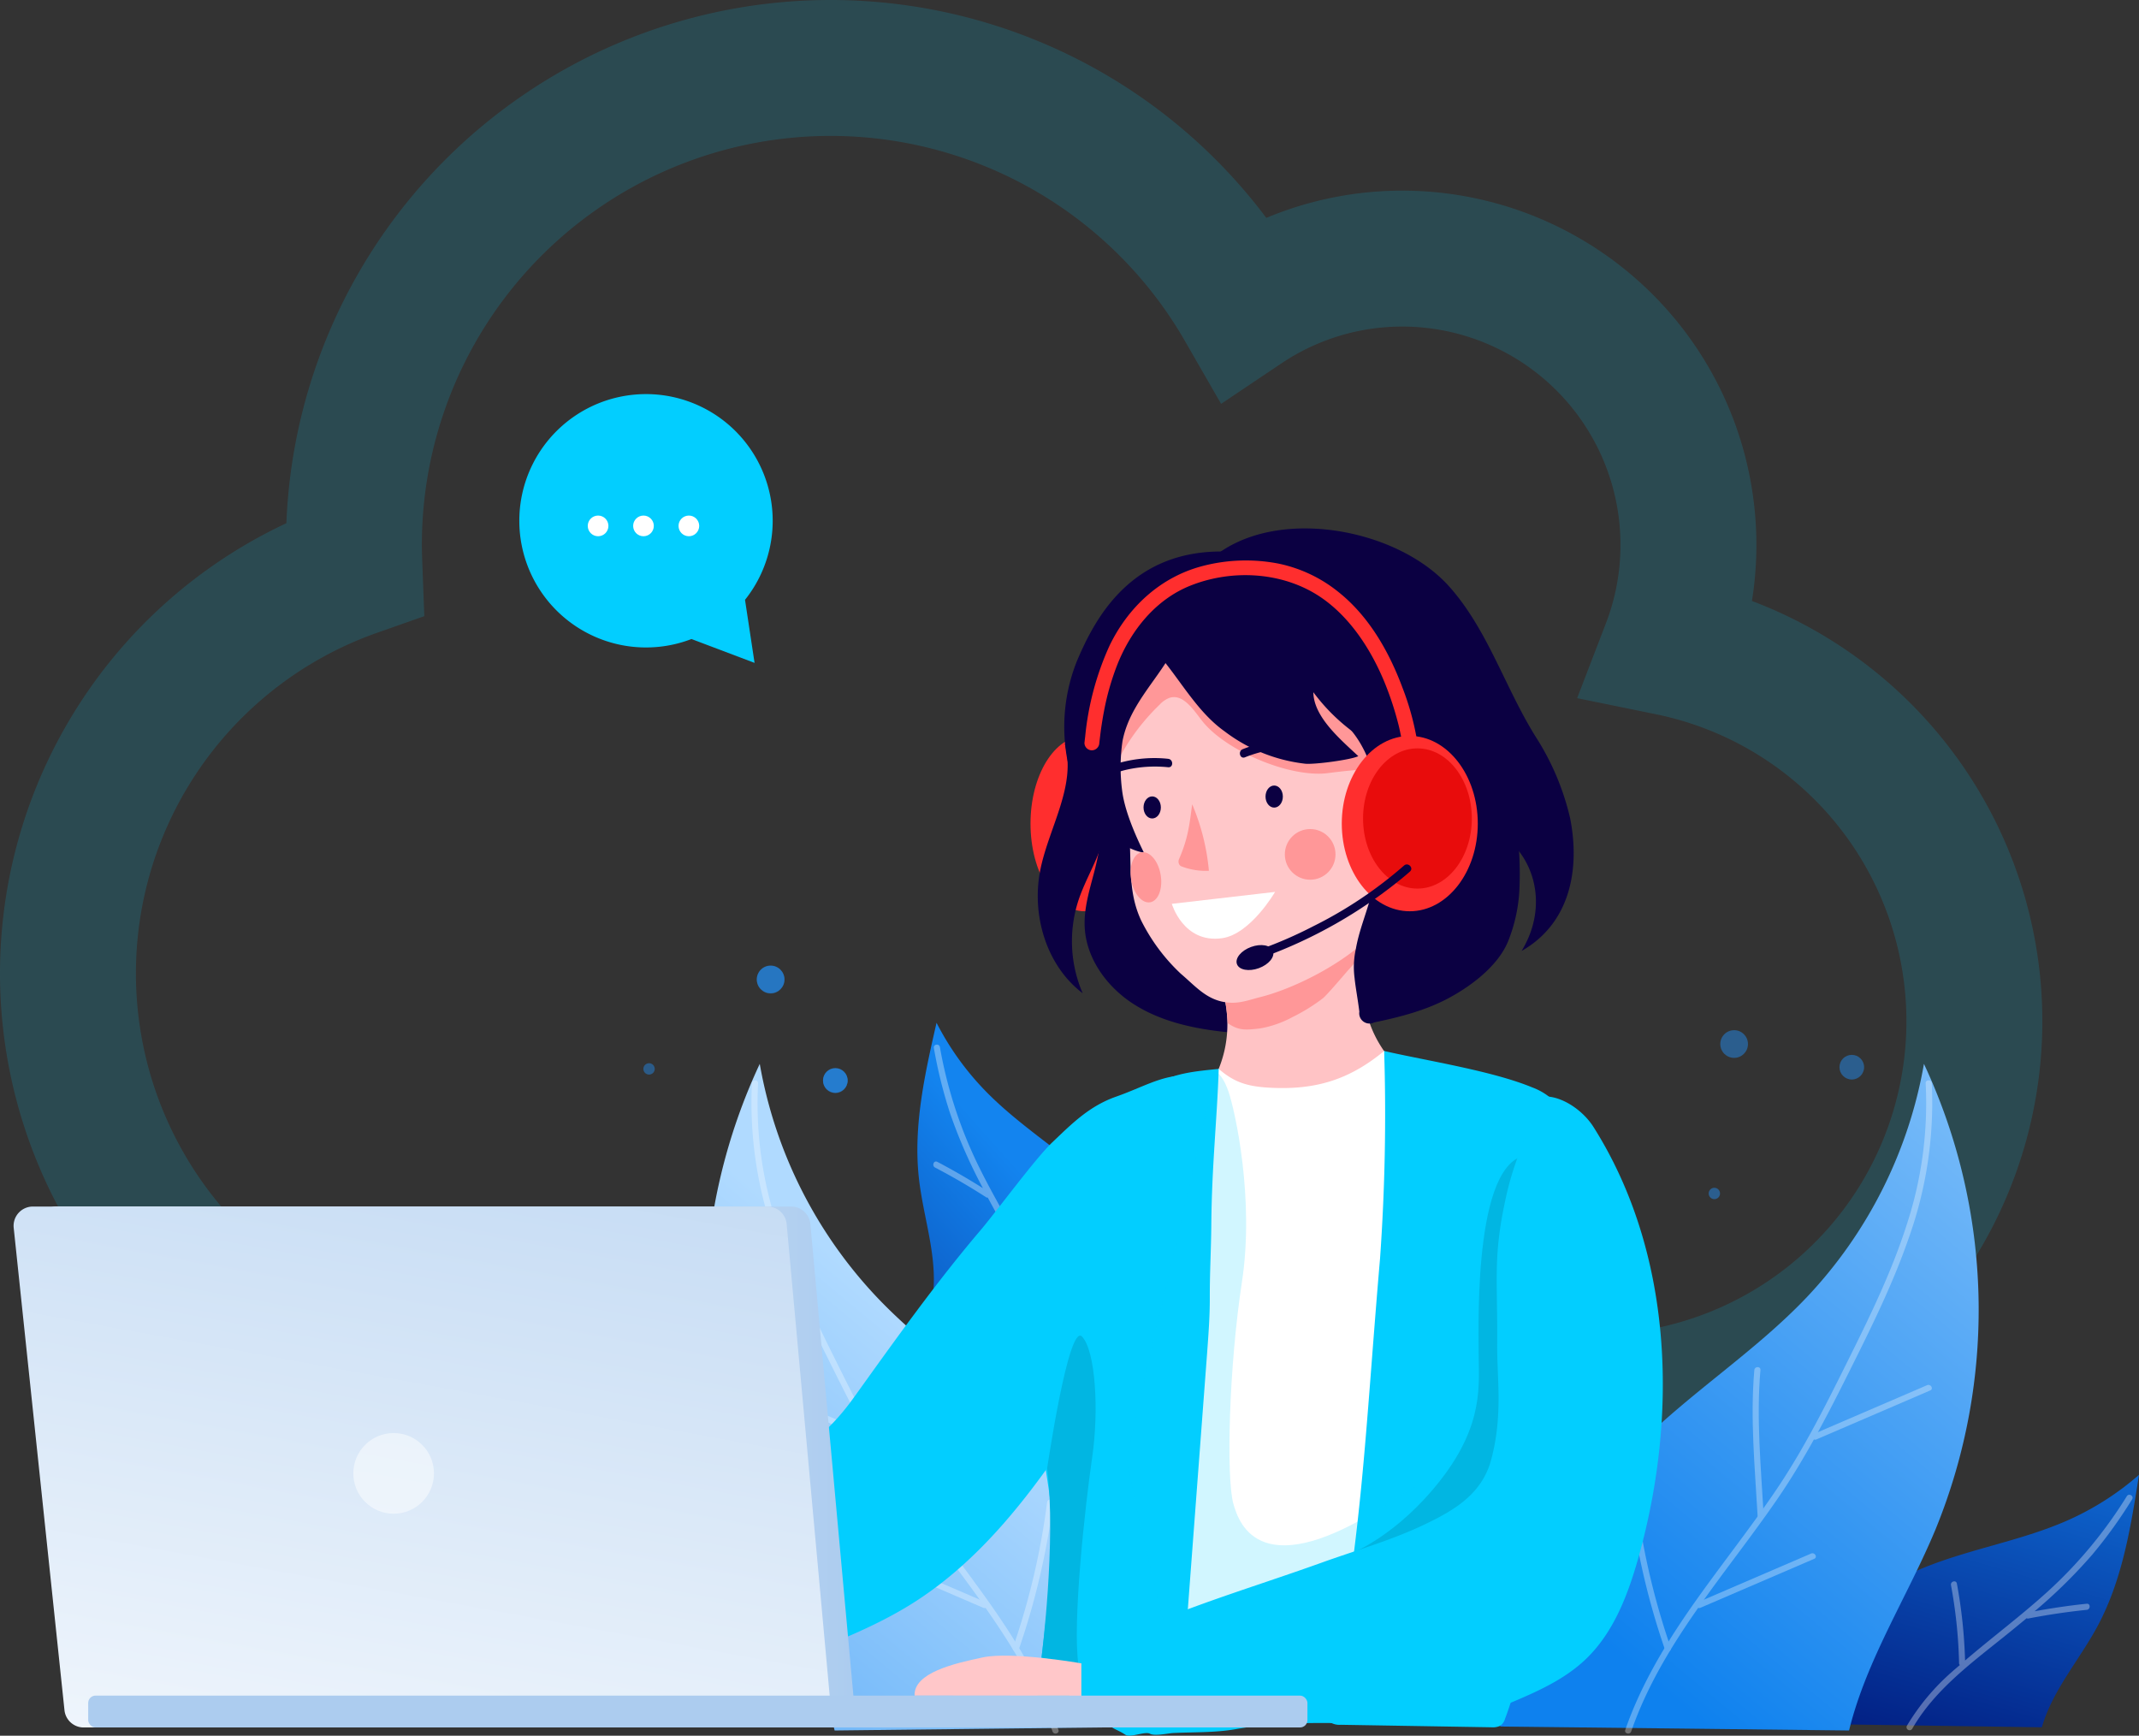 <svg xmlns="http://www.w3.org/2000/svg" xmlns:xlink="http://www.w3.org/1999/xlink" width="472.165" height="383.143" viewBox="0 0 472.165 383.143">
  <rect x="0" y="0" width="472.165" height="383.143" fill="#333333" stroke="none"/>
  <defs>
    <linearGradient id="linear-gradient" x1="1.001" y1="-0.518" x2="0.255" y2="1.256" gradientUnits="objectBoundingBox">
      <stop offset="0.005" stop-color="#1384ef"/>
      <stop offset="1" stop-color="#001376"/>
    </linearGradient>
    <linearGradient id="linear-gradient-2" x1="-0.675" y1="-0.502" x2="-1.696" y2="0.716" xlink:href="#linear-gradient"/>
    <linearGradient id="linear-gradient-3" x1="1.218" y1="-0.466" x2="0.368" y2="0.957" gradientUnits="objectBoundingBox">
      <stop offset="0" stop-color="#b0daff"/>
      <stop offset="1" stop-color="#0e81ee"/>
    </linearGradient>
    <linearGradient id="linear-gradient-4" x1="-0.988" y1="-0.466" x2="-1.838" y2="0.957" xlink:href="#linear-gradient-3"/>
    <linearGradient id="linear-gradient-5" y1="0.5" x2="1" y2="0.5" gradientUnits="objectBoundingBox">
      <stop offset="0" stop-color="#fff"/>
      <stop offset="1" stop-color="#acccef"/>
    </linearGradient>
    <linearGradient id="linear-gradient-6" x1="0.195" y1="1.565" x2="0.889" y2="-0.86" xlink:href="#linear-gradient-5"/>
    <linearGradient id="linear-gradient-7" x1="1.066" y1="15.599" x2="0.76" y2="7.447" xlink:href="#linear-gradient-5"/>
  </defs>
  <g id="Group_8267" data-name="Group 8267" transform="translate(-1129.861 -178)">
    <g id="Group_8266" data-name="Group 8266">
      <path id="Icon_awesome-cloud" data-name="Icon awesome-cloud" d="M353.5,130.21a63.2,63.2,0,0,0-58.917-85.876,62.8,62.8,0,0,0-35.048,10.652A105.217,105.217,0,0,0,63.125,107.458c0,1.775.066,3.551.132,5.326A94.713,94.713,0,0,0,94.687,296.833H336.667A84.162,84.162,0,0,0,353.5,130.21Z" transform="translate(1144.861 190.75)" fill="none" stroke="rgba(2,206,255,0.15)" stroke-width="30"/>
      <ellipse id="Ellipse_610" data-name="Ellipse 610" cx="11.901" cy="19.349" rx="11.901" ry="19.349" transform="translate(1357.337 340.454)" fill="#ff2e2e"/>
      <path id="Path_19012" data-name="Path 19012" d="M582.112,303.9c-2.4,1.128-5.2.959-7.836.649-6.831-.8-13.731-2.438-19.48-6.215s-10.216-9.982-10.54-16.852c-.221-4.665,1.418-9.185,2.5-13.728a57.968,57.968,0,0,0,1.142-20.223" transform="translate(825.04 101.138)" fill="#0b0042"/>
      <path id="Path_19013" data-name="Path 19013" d="M598.692,269.127a25.7,25.7,0,0,0,9.837,32.952,3.34,3.34,0,0,1,1.629,1.563c.343,1.026-.432,2.069-1.194,2.837a28.754,28.754,0,0,1-12.662,7.4c-7.134,1.972-14.716,1.107-22.033-.01-5.668-.866-11.833-2.173-15.4-6.663a26.018,26.018,0,0,0,5.373-28.291" transform="translate(834.512 115.114)" fill="#ffc3c5"/>
      <path id="Path_19014" data-name="Path 19014" d="M597.691,265.442c-2.932,6.872-1.94,8.44-6.7,13.616-1.033,1.123-4.3,5.068-5.828,6.508a40.027,40.027,0,0,1-6.808,4.223,23.349,23.349,0,0,1-7.152,2.5c-3.184.362-4.7.527-7.14-1.168,0,0-.336-6.5-1.655-8.589" transform="translate(836.803 112.729)" fill="#ff9798"/>
      <path id="Path_19015" data-name="Path 19015" d="M543.929,243.611c2.578,9.158-3.439,18.3-5.367,27.614-2.062,9.971,1.2,21.262,9.307,27.421a29.05,29.05,0,0,1-.9-20.588c1.583-4.734,4.387-9.03,5.569-13.878,1.268-5.2.586-10.647-.1-15.953" transform="translate(820.979 98.6)" fill="#0b0042"/>
      <path id="Path_19016" data-name="Path 19016" d="M562.431,219.907c14.158-9.771,39.322-4.838,50.467,7.6,8.618,9.62,12.407,22.555,19.3,33.474a56.974,56.974,0,0,1,7.457,17.8c2.219,11.433-.124,23.179-10.73,29.223,6.389-10.5,2.535-22.392-6.495-26.876" transform="translate(836.816 79.912)" fill="#0b0042"/>
      <path id="Path_19017" data-name="Path 19017" d="M558.534,233.269c-4.9,3.551-10.1,10.382-11.084,16.357s3.284,11.591,4.233,17.139c1.38,8.083-.417,15.092,3.057,22.519a41.43,41.43,0,0,0,8.738,11.743c3.1,2.624,5.429,5.475,9.422,6.228,3.138.591,5.225-.323,8.32-1.11,7.03-1.789,17.589-6.958,23.838-13.146,6.974-6.908,9.354-9.984,11.637-19.532s1.69-19.626-.606-29.17" transform="translate(827.025 91.907)" fill="#ffc7c9"/>
      <path id="Path_19018" data-name="Path 19018" d="M547.786,264.925a47.519,47.519,0,0,1,10.82-15.736,5.836,5.836,0,0,1,2.141-1.481c2.988-.965,5.25,2.553,7.178,5.031,5.167,6.641,19.333,12.6,27.688,11.595a157.284,157.284,0,0,1,25.156-1.263c-5.442-12.837-20.111-30.569-32.335-37.273-4.935-2.706-10.509-4.78-16.093-4.09-8.414,1.041-14.757,7.938-19.982,14.612-2.621,3.349-5.306,7.294-4.589,11.484" transform="translate(827.253 84.338)" fill="#ff9798"/>
      <path id="Path_19019" data-name="Path 19019" d="M568.063,231.5c-.837,11.025-11.624,17.32-13.693,28.182a39.934,39.934,0,0,0-.082,10.936c.537,4.372,2.86,9.74,4.81,13.688-5.548-.871-12.412-7.45-14.543-12.647a39.093,39.093,0,0,1-.221-29.707c3.961-9.361,12.013-24.817,33.227-24.1" transform="translate(823.275 81.911)" fill="#0b0042"/>
      <path id="Path_19020" data-name="Path 19020" d="M549.457,234.129c10.175,4.533,14.018,17.261,23.1,23.7a36.064,36.064,0,0,0,17.681,7.137c1.86.259,10.153-.825,11.838-1.655-3.971-3.729-9.858-8.664-9.923-14.113a41.979,41.979,0,0,0,27.823,16.564l-10.308-26.755a52.94,52.94,0,0,0-2.836-6.488c-4.589-8.381-13.711-13.822-23.2-14.935s-19.2,1.81-27.177,7.081c-3.568,2.359-6.984,5.408-8.238,9.5" transform="translate(827.618 81.606)" fill="#0b0042"/>
      <path id="Path_19021" data-name="Path 19021" d="M607.334,238.454a54.971,54.971,0,0,0-4.321-6.785,32.833,32.833,0,0,0-10.079-8.87,29.175,29.175,0,0,0-19.862-3.019l13.062,29.488c.392,1.188.825,2.425,1.272,3.685l-5.014,1.484s8.4,5.854,8.4,23.4c0,13.738-4.067,19.518-5.335,26.792a18.563,18.563,0,0,0-.277,6.556l0,.028,0,.02c.244,2.2.7,4.531,1.039,7.292a2.268,2.268,0,0,0,3.273,2.372c5.684-1.181,11.38-2.644,16.492-5.395s10.863-7.137,13.07-12.505a35.2,35.2,0,0,0,2.494-11.316C622.435,273.075,616.342,254.75,607.334,238.454Z" transform="translate(843.703 82.796)" fill="#0b0042"/>
      <g id="Group_8229" data-name="Group 8229" transform="translate(1370.402 341.282)">
        <path id="Path_19022" data-name="Path 19022" d="M559.839,251.7c-.58,4.182-.817,7.35-2.927,12.161a1.377,1.377,0,0,0,.064,1.118,1.066,1.066,0,0,0,.654.488,14.71,14.71,0,0,0,5.9.911,48.9,48.9,0,0,0-3.693-14.678" transform="translate(-537.216 -237.447)" fill="#ff9798"/>
        <g id="Group_8227" data-name="Group 8227" transform="translate(0 4.071)">
          <path id="Path_19023" data-name="Path 19023" d="M562.239,245.666a28.716,28.716,0,0,0-10.73.885,13.943,13.943,0,0,0-3.952,1.8,7.641,7.641,0,0,0-2.563,3.489c-.463,1.1,1.334,1.58,1.79.493a5.337,5.337,0,0,1,2.158-2.667,13.963,13.963,0,0,1,3.668-1.487,28.512,28.512,0,0,1,9.628-.651c1.189.112,1.181-1.746,0-1.856Z" transform="translate(-544.919 -245.518)" fill="#0b0042"/>
        </g>
        <ellipse id="Ellipse_611" data-name="Ellipse 611" cx="1.913" cy="2.436" rx="1.913" ry="2.436" transform="translate(11.883 12.518)" fill="#0b0042"/>
        <ellipse id="Ellipse_612" data-name="Ellipse 612" cx="1.913" cy="2.436" rx="1.913" ry="2.436" transform="translate(38.811 10.118)" fill="#0b0042"/>
        <path id="Path_19024" data-name="Path 19024" d="M555.924,266.081l22.794-2.637S573.3,272.793,567,273.668C558.477,274.852,555.924,266.081,555.924,266.081Z" transform="translate(-537.797 -229.846)" fill="#fff"/>
        <ellipse id="Ellipse_613" data-name="Ellipse 613" cx="5.592" cy="5.592" rx="5.592" ry="5.592" transform="translate(43.075 19.725)" fill="#ff9798"/>
        <ellipse id="Ellipse_614" data-name="Ellipse 614" cx="3.302" cy="5.592" rx="3.302" ry="5.592" transform="matrix(0.986, -0.168, 0.168, 0.986, 8.212, 25.419)" fill="#ff9798"/>
        <g id="Group_8228" data-name="Group 8228" transform="translate(33.153)">
          <path id="Path_19025" data-name="Path 19025" d="M566.163,246.936a28.517,28.517,0,0,1,9.47-2.026,14.084,14.084,0,0,1,3.84.405,5.629,5.629,0,0,1,3.016,2.164c.748.931,2.054-.39,1.313-1.313a7.3,7.3,0,0,0-3.38-2.509,14.253,14.253,0,0,0-4.347-.611,29.151,29.151,0,0,0-10.405,2.1c-1.1.428-.621,2.225.494,1.791Z" transform="translate(-565.046 -243.047)" fill="#0b0042"/>
        </g>
      </g>
      <g id="Group_8234" data-name="Group 8234" transform="translate(1369.238 301.722)">
        <g id="Group_8231" data-name="Group 8231">
          <ellipse id="Ellipse_615" data-name="Ellipse 615" cx="15.01" cy="19.349" rx="15.01" ry="19.349" transform="translate(56.81 38.732)" fill="#ff2e2e"/>
          <g id="Group_8230" data-name="Group 8230">
            <path id="Path_19026" data-name="Path 19026" d="M617.751,259.467a59.947,59.947,0,0,0-3.357-12.42c-2.971-7.954-7.414-15.752-14.159-21.1a31.062,31.062,0,0,0-13.117-6.213,37.8,37.8,0,0,0-17.078.588c-9.177,2.481-16.222,9.084-20.3,17.546a63.051,63.051,0,0,0-5.357,20.008c-.058.473-.112.947-.166,1.42a1.649,1.649,0,0,0,1.639,1.639A1.678,1.678,0,0,0,547.5,259.3c.054-.473.109-.947.166-1.42.03-.252.061-.5.092-.753.018-.143.038-.285.056-.428a2.288,2.288,0,0,1,.031-.236c.2-1.385.415-2.766.682-4.139a57.327,57.327,0,0,1,2.945-10.3c2.96-7.45,8.371-14.364,16.2-17.467,9.16-3.632,20.274-3.036,28.543,2.477,6.714,4.479,11.405,11.911,14.326,19.089a69.827,69.827,0,0,1,2.993,9.142c.407,1.6.665,3.23,1.028,4.843.016.073.023.15.035.226a1.65,1.65,0,0,0,2.016,1.145,1.682,1.682,0,0,0,1.143-2.016Z" transform="translate(-544.212 -219.03)" fill="#ff2e2e"/>
          </g>
          <ellipse id="Ellipse_616" data-name="Ellipse 616" cx="12.005" cy="15.476" rx="12.005" ry="15.476" transform="translate(61.506 41.474)" fill="#e80c0c"/>
        </g>
        <g id="Group_8233" data-name="Group 8233" transform="translate(32.814 67.099)">
          <g id="Group_8232" data-name="Group 8232" transform="translate(5.484)">
            <path id="Path_19027" data-name="Path 19027" d="M599.706,260.016a93.851,93.851,0,0,1-20.081,13.42A96.354,96.354,0,0,1,568.1,278.47c-1.117.4-.634,2.2.494,1.79a104.8,104.8,0,0,0,30.532-17.324c.641-.524,1.282-1.051,1.9-1.608.886-.805-.43-2.115-1.313-1.313Z" transform="translate(-567.462 -259.766)" fill="#0b0042"/>
          </g>
          <ellipse id="Ellipse_617" data-name="Ellipse 617" cx="4.232" cy="2.494" rx="4.232" ry="2.494" transform="translate(0 19.659) rotate(-20.024)" fill="#0b0042"/>
        </g>
      </g>
      <path id="Path_19031" data-name="Path 19031" d="M518.293,242.175a27.965,27.965,0,1,0-11.782,8.628l-.012.01,13.916,5.264-2.107-13.914Z" transform="translate(776.008 68.25)" fill="#02ceff"/>
      <g id="Group_8239" data-name="Group 8239" transform="translate(1259.603 291.808)">
        <ellipse id="Ellipse_620" data-name="Ellipse 620" cx="2.281" cy="2.281" rx="2.281" ry="2.281" fill="#fff"/>
        <ellipse id="Ellipse_621" data-name="Ellipse 621" cx="2.281" cy="2.281" rx="2.281" ry="2.281" transform="translate(10.02)" fill="#fff"/>
        <ellipse id="Ellipse_622" data-name="Ellipse 622" cx="2.281" cy="2.281" rx="2.281" ry="2.281" transform="translate(20.039)" fill="#fff"/>
      </g>
      <ellipse id="Ellipse_623" data-name="Ellipse 623" cx="2.722" cy="2.722" rx="2.722" ry="2.722" transform="translate(1311.531 413.764)" fill="#238df0" opacity="0.67"/>
      <ellipse id="Ellipse_624" data-name="Ellipse 624" cx="3.057" cy="3.057" rx="3.057" ry="3.057" transform="translate(1296.915 391.139)" fill="#238df0" opacity="0.67"/>
      <g id="Group_8257" data-name="Group 8257" transform="translate(1285.487 403.769)">
        <g id="Group_8241" data-name="Group 8241" transform="translate(235.076 99.794)">
          <path id="Path_19032" data-name="Path 19032" d="M636.081,396.416c6.5-12.695,15.475-24.654,27.976-31.516,11.769-6.46,25.657-7.9,37.917-13.37a62.239,62.239,0,0,0,15.569-9.964c-1.786,11.436-3.654,23.118-9.109,33.326-4.031,7.541-9.97,14.181-12.331,22.4" transform="translate(-636.081 -341.566)" fill="url(#linear-gradient)"/>
          <path id="Path_19033" data-name="Path 19033" d="M703.017,344.551a98.645,98.645,0,0,1-16.793,20.429c-6.05,5.589-12.674,10.491-18.915,15.844a109.781,109.781,0,0,0-1.805-16.991c-.158-.852-1.459-.491-1.3.359a107.484,107.484,0,0,1,1.784,17.261.589.589,0,0,0,.168.369c-.586.512-1.193,1-1.771,1.527a49.886,49.886,0,0,0-9.914,11.875.675.675,0,0,0,1.165.68c4.816-8.366,12.631-14.205,20.03-20.137q2.632-2.108,5.233-4.279a.609.609,0,0,0,.339.069q6.419-1.25,12.929-1.921c.855-.087.865-1.436,0-1.347-3.856.394-7.689.967-11.5,1.662a113.812,113.812,0,0,0,12.721-12.5,103.463,103.463,0,0,0,8.8-12.221C704.643,344.494,703.477,343.817,703.017,344.551Z" transform="translate(-624.242 -339.839)" fill="#fff" opacity="0.33"/>
        </g>
        <g id="Group_8242" data-name="Group 8242" transform="translate(46.872)">
          <path id="Path_19034" data-name="Path 19034" d="M581.387,362.116c-1.329-14.2-5.237-28.635-14.3-39.64-8.536-10.362-20.9-16.846-30.261-26.47a62.236,62.236,0,0,1-10.769-15.024c-2.578,11.283-5.174,22.825-3.891,34.329.949,8.5,4.006,16.866,3.153,25.373" transform="translate(-521.823 -280.982)" fill="url(#linear-gradient-2)"/>
          <path id="Path_19035" data-name="Path 19035" d="M525.418,284.46a98.592,98.592,0,0,0,8.027,25.2c3.548,7.435,7.883,14.443,11.7,21.728a109.8,109.8,0,0,1,7.974-15.113c.463-.733,1.537.086,1.076.815a107.475,107.475,0,0,0-8.055,15.372.6.6,0,0,1-.292.28c.354.693.736,1.374,1.077,2.074a49.853,49.853,0,0,1,4.808,14.7.675.675,0,0,1-1.334.2c-1.372-9.555-6.465-17.874-11.14-26.126-1.109-1.955-2.206-3.925-3.275-5.913a.617.617,0,0,1-.341-.061q-5.5-3.541-11.3-6.576c-.761-.4-.27-1.655.5-1.254,3.436,1.8,6.785,3.749,10.068,5.808a113.759,113.759,0,0,1-7.183-16.322,103.36,103.36,0,0,1-3.642-14.611C523.929,283.8,525.265,283.607,525.418,284.46Z" transform="translate(-520.439 -279.087)" fill="#fff" opacity="0.33"/>
        </g>
        <g id="Group_8249" data-name="Group 8249" transform="translate(175.529 9.068)">
          <path id="Path_19036" data-name="Path 19036" d="M599.93,432.766A107.421,107.421,0,0,1,629.6,371.4c11.843-12.067,26.436-21.2,38.068-33.464a100.02,100.02,0,0,0,25.8-51.445,128.071,128.071,0,0,1,2.611,102.634c-6.2,14.947-15.291,28.8-19.139,44.516" transform="translate(-599.93 -286.487)" fill="url(#linear-gradient-3)"/>
          <g id="Group_8248" data-name="Group 8248" transform="translate(27.573 3.649)" opacity="0.31">
            <g id="Group_8243" data-name="Group 8243" transform="translate(28.155 63.292)">
              <path id="Path_19037" data-name="Path 19037" d="M634.131,327.773c-.934,10.728.127,21.568.73,32.288.048.863,1.4.87,1.347,0-.6-10.72-1.662-21.559-.728-32.288.076-.865-1.273-.86-1.349,0Z" transform="translate(-633.762 -327.126)" fill="#fff"/>
            </g>
            <g id="Group_8244" data-name="Group 8244" transform="translate(41.183 67.214)">
              <path id="Path_19038" data-name="Path 19038" d="M642.705,341.554l25.144-10.82c.8-.343.109-1.5-.68-1.165l-25.144,10.82c-.8.343-.109,1.5.68,1.165Z" transform="translate(-641.671 -329.508)" fill="#fff"/>
            </g>
            <g id="Group_8245" data-name="Group 8245" transform="translate(15.578 104.38)">
              <path id="Path_19039" data-name="Path 19039" d="M627.162,364.117l25.144-10.82c.8-.343.109-1.5-.68-1.165l-25.146,10.82c-.794.343-.109,1.5.682,1.165Z" transform="translate(-626.127 -352.071)" fill="#fff"/>
            </g>
            <g id="Group_8246" data-name="Group 8246" transform="translate(1.184 92.501)">
              <path id="Path_19040" data-name="Path 19040" d="M617.395,345.5a162.948,162.948,0,0,0,7.58,32.435c.282.815,1.585.465,1.3-.359a161.339,161.339,0,0,1-7.531-32.076c-.109-.848-1.459-.86-1.349,0Z" transform="translate(-617.388 -344.859)" fill="#fff"/>
            </g>
            <g id="Group_8247" data-name="Group 8247">
              <path id="Path_19041" data-name="Path 19041" d="M618.011,432.428c6.722-19.391,20.881-34.723,32.311-51.378,6.23-9.076,11.2-18.795,16.106-28.627,4.681-9.384,9.351-18.829,12.792-28.755a88.762,88.762,0,0,0,5.144-34.316c-.051-.863-1.4-.87-1.349,0a85.824,85.824,0,0,1-4.2,31.262c-3.209,10.031-7.8,19.547-12.473,28.961-4.909,9.877-9.781,19.758-15.93,28.94-5.572,8.322-11.809,16.169-17.62,24.319-6.482,9.089-12.41,18.638-16.085,29.236-.285.822,1.018,1.174,1.3.357Z" transform="translate(-616.669 -288.703)" fill="#fff"/>
            </g>
          </g>
        </g>
        <g id="Group_8256" data-name="Group 8256" transform="translate(0 9.068)">
          <path id="Path_19042" data-name="Path 19042" d="M598.993,432.766A107.421,107.421,0,0,0,569.32,371.4c-11.843-12.067-26.436-21.2-38.068-33.464a100.035,100.035,0,0,1-25.8-51.445,128.084,128.084,0,0,0-2.611,102.634c6.2,14.947,15.291,28.8,19.14,44.516" transform="translate(-493.368 -286.487)" fill="url(#linear-gradient-4)"/>
          <g id="Group_8255" data-name="Group 8255" transform="translate(10.222 3.649)" opacity="0.31">
            <g id="Group_8250" data-name="Group 8250" transform="translate(37.226 63.292)">
              <path id="Path_19043" data-name="Path 19043" d="M524.252,327.773c.936,10.728-.125,21.568-.728,32.288-.048.863-1.4.87-1.349,0,.6-10.72,1.664-21.559.728-32.288-.074-.865,1.275-.86,1.349,0Z" transform="translate(-522.173 -327.126)" fill="#fff"/>
            </g>
            <g id="Group_8251" data-name="Group 8251" transform="translate(0.113 67.214)">
              <path id="Path_19044" data-name="Path 19044" d="M525.142,341.554,500,330.734c-.794-.343-.109-1.5.682-1.165l25.145,10.82c.8.343.109,1.5-.68,1.165Z" transform="translate(-499.643 -329.508)" fill="#fff"/>
            </g>
            <g id="Group_8252" data-name="Group 8252" transform="translate(25.718 104.38)">
              <path id="Path_19045" data-name="Path 19045" d="M540.685,364.117,515.541,353.3c-.8-.343-.109-1.5.68-1.165l25.146,10.82c.794.343.109,1.5-.682,1.165Z" transform="translate(-515.187 -352.071)" fill="#fff"/>
            </g>
            <g id="Group_8253" data-name="Group 8253" transform="translate(57.717 92.501)">
              <path id="Path_19046" data-name="Path 19046" d="M543.534,345.5a162.83,162.83,0,0,1-7.579,32.435c-.282.815-1.585.465-1.3-.359a161.115,161.115,0,0,0,7.531-32.076c.11-.848,1.459-.86,1.349,0Z" transform="translate(-534.614 -344.859)" fill="#fff"/>
            </g>
            <g id="Group_8254" data-name="Group 8254">
              <path id="Path_19047" data-name="Path 19047" d="M566.062,432.428c-6.724-19.391-20.882-34.723-32.311-51.378-6.23-9.076-11.2-18.795-16.106-28.627-4.683-9.384-9.351-18.829-12.792-28.755a88.728,88.728,0,0,1-5.144-34.316c.049-.863,1.4-.87,1.349,0a85.858,85.858,0,0,0,4.2,31.262c3.21,10.031,7.8,19.547,12.474,28.961,4.909,9.877,9.781,19.758,15.93,28.94,5.572,8.322,11.809,16.169,17.62,24.319,6.482,9.089,12.41,18.638,16.085,29.236.285.822-1.018,1.174-1.3.357Z" transform="translate(-499.574 -288.703)" fill="#fff"/>
            </g>
          </g>
        </g>
      </g>
      <g id="Group_8258" data-name="Group 8258" transform="translate(1271.88 391.223)">
        <ellipse id="Ellipse_625" data-name="Ellipse 625" cx="1.255" cy="1.255" rx="1.255" ry="1.255" transform="translate(0 21.473)" fill="#238df0" opacity="0.45"/>
        <ellipse id="Ellipse_626" data-name="Ellipse 626" cx="2.722" cy="2.722" rx="2.722" ry="2.722" transform="translate(39.651 22.625)" fill="#238df0" opacity="0.45"/>
        <ellipse id="Ellipse_627" data-name="Ellipse 627" cx="3.057" cy="3.057" rx="3.057" ry="3.057" transform="translate(25.035)" fill="#238df0" opacity="0.25"/>
      </g>
      <g id="Group_8260" data-name="Group 8260" transform="translate(1507.033 405.404)">
        <ellipse id="Ellipse_631" data-name="Ellipse 631" cx="1.255" cy="1.255" rx="1.255" ry="1.255" transform="translate(0 34.79)" fill="#238df0" opacity="0.48"/>
        <ellipse id="Ellipse_632" data-name="Ellipse 632" cx="2.722" cy="2.722" rx="2.722" ry="2.722" transform="translate(28.873 5.447)" fill="#238df0" opacity="0.48"/>
        <ellipse id="Ellipse_633" data-name="Ellipse 633" cx="3.057" cy="3.057" rx="3.057" ry="3.057" transform="translate(2.564)" fill="#238df0" opacity="0.48"/>
      </g>
      <path id="Path_19052" data-name="Path 19052" d="M603.747,284.765c-7.559,6.218-15,8.742-25.67,8.08-4.744-.293-7.584-1.288-10.848-4.13-4.136,3.81-7.6,8.908-8.561,13.95-3.047,16.049-3.224,32.361-3.395,48.6l-.817,77.652a.952.952,0,0,0,.168.672,1.481,1.481,0,0,0,.871.351,163.98,163.98,0,0,0,36.968,2.094c5.569-.316,11.349-.894,16.587.69-.753-6.961,1.41-13.883,3.327-20.692,4.21-14.947,7.327-30.226,6.711-45.557-.206-5.128-.829-10.239-1.031-15.365-.339-8.635.514-17.273.4-25.91a116.313,116.313,0,0,0-2.865-24.075c-1.449-6.408-6.987-11.209-11.845-16.363" transform="translate(831.655 125.235)" fill="#fff"/>
      <path id="Path_19053" data-name="Path 19053" d="M578.063,287.163c-.371,11.226-1.52,21.31-1.632,34.189-.051,5.933-.349,10.471-.338,16.4.01,4.077-.3,8.149-.6,12.219l-5.8,77.069a2.06,2.06,0,0,1-.432,1.329,3.378,3.378,0,0,1-2.533.581l-29.007-1.066,2.383-20.778c.807-7.034,1.616-14.1,1.11-21.155-.5-7.032-2.309-13.985-2.464-21.026a90.2,90.2,0,0,1,1.14-13.947l2.637-19.694c1.573-11.736,3.5-24.189,12.581-33.343a70.166,70.166,0,0,1,8.589-6.974c3.919-2.858,9.17-3.27,14.372-3.807" transform="translate(820.82 126.787)" fill="#02ceff"/>
      <path id="Path_19054" data-name="Path 19054" d="M614.208,288.071c-4.694,0-9.117,2.673-14.66,4.614-5.973,2.092-9.8,5.981-14.133,10.107-3.812,3.63-12.482,15.467-15.9,19.473-9.715,11.4-19.117,24.6-27.843,36.772-6.717,9.369-11.659,11.26-20.737,18.37-6.3,4.935-13.683,8.259-20.784,11.959a205.6,205.6,0,0,0-28.419,17.9,4.023,4.023,0,0,0-2.019,4.835l1.4,10a3.011,3.011,0,0,0,.585,1.66,2.955,2.955,0,0,0,1.932.713,116.776,116.776,0,0,0,18.885.18,109.269,109.269,0,0,0,18.844-2.276,129.274,129.274,0,0,0,17.912-6.034c8.789-3.448,17.641-6.928,25.607-11.993,15.069-9.582,26.106-24.263,35.957-39.157a60.9,60.9,0,0,0,5-8.6,64.616,64.616,0,0,0,3.5-11.387q2.705-11.254,5.347-22.525" transform="translate(776.726 127.375)" fill="#02ceff"/>
      <path id="Path_19055" data-name="Path 19055" d="M589.305,284.765a451.455,451.455,0,0,1-.908,45.81c-3.344,38.79-3.83,61.638-11.492,99.81a2.482,2.482,0,0,0,.464,2.555,3.986,3.986,0,0,0,2.418.558l33.11.55a4.039,4.039,0,0,0,1.945-.288,2.727,2.727,0,0,0,1.145-1.585c4.424-11.595,5.129-23.907,5.515-36.062q.768-24.172.038-48.357c-.47-15.517-1.357-31.346,3.868-46.255.768-2.189,2.492-4.245.924-6.119a13.642,13.642,0,0,0-4.3-2.566c-8.844-3.668-23.189-5.869-32.723-8.052" transform="translate(846.097 125.235)" fill="#02ceff"/>
      <path id="Path_19056" data-name="Path 19056" d="M569.446,287.565s1.451.224,2.883,4.4S578.1,315.6,575.274,334s-3.517,43.02-1.881,48.907c1.3,4.668,6.2,18.239,34.512-.326s2.085,19.628,2.085,19.628l-50.5,13s-10.382-41.71-9.506-43.183" transform="translate(828.726 127.047)" fill="#02ceff" opacity="0.18"/>
      <path id="Path_19057" data-name="Path 19057" d="M580.062,386.571s10.109-3.92,19.677-16.269,8.294-21.025,8.294-27.894-1.146-44.819,11.94-43.674,2.29,64.773,2.29,64.773l-17.012,19.63-18.984,8.178" transform="translate(848.227 134.259)" fill="#01b6e2"/>
      <path id="Path_19058" data-name="Path 19058" d="M646.8,290.872a68.44,68.44,0,0,0-9.559,23.644c-2.514,11.973-1.527,17.072-1.636,30.854-.061,7.795,1.308,15.755-1.308,25.6-2.028,7.627-8.091,11.247-15.217,14.594s-14.739,5.5-22.147,8.164c-17.653,6.345-34.423,10.962-51.005,19.747-5.111,2.708.507,9.116.443,10.134a3.778,3.778,0,0,0,.707,2.061c3.087,5.3,3.594,4.2,6.5,6.1,1.046.685,4.3-.848,5.4-.245,1.048.575,3.96-.11,5.152-.165,4.327-.2,9.31-.072,13.576-.82,22.018-3.856,41.025,2.535,61.622-6.17,5.625-2.377,11.288-5,15.728-9.206,6.289-5.953,9.48-14.449,11.807-22.8,8.773-31.5,7.47-67.113-9.975-94.747-2.229-3.53-6.434-6.45-10.082-6.745" transform="translate(824.745 129.188)" fill="#02ceff"/>
      <path id="Path_19060" data-name="Path 19060" d="M538.461,393.973s3.281-25.611,1.252-41.791c0,0,4.723-32.214,7.7-29.058s3.752,16.307,2.232,26.672-4.434,36.673-3.009,45.869" transform="translate(821.303 149.92)" fill="#01b6e2"/>
      <g id="Group_8263" data-name="Group 8263" transform="translate(1132.862 444.336)">
        <path id="Path_19061" data-name="Path 19061" d="M580.014,420.6H419.352a4.253,4.253,0,0,1-4.23-3.81L403.912,310.31a4.255,4.255,0,0,1,4.232-4.7H570.3a4.254,4.254,0,0,1,4.237,3.868l9.714,106.478A4.254,4.254,0,0,1,580.014,420.6Z" transform="translate(-398.654 -305.61)" fill="url(#linear-gradient-5)"/>
        <path id="Path_19062" data-name="Path 19062" d="M576.838,420.6H416.175a4.254,4.254,0,0,1-4.232-3.81L400.734,310.31a4.255,4.255,0,0,1,4.232-4.7H567.122a4.253,4.253,0,0,1,4.237,3.868l9.715,106.478A4.255,4.255,0,0,1,576.838,420.6Z" transform="translate(-400.711 -305.61)" fill="url(#linear-gradient-6)"/>
        <ellipse id="Ellipse_634" data-name="Ellipse 634" cx="8.902" cy="8.902" rx="8.902" ry="8.902" transform="translate(74.991 50.001)" fill="#fff" opacity="0.48"/>
      </g>
    </g>
    <path id="Path_19059" data-name="Path 19059" d="M558.27,367.492s-15.352-2.665-21.73-1.316-15.275,3.387-15.09,8.44l36.82.036" transform="translate(810.292 177.677)" fill="#ffc7c9"/>
    <rect id="Rectangle_2184" data-name="Rectangle 2184" width="269.137" height="7.029" rx="1.625" transform="translate(1149.329 552.293)" fill="url(#linear-gradient-7)"/>
  </g>
</svg>

